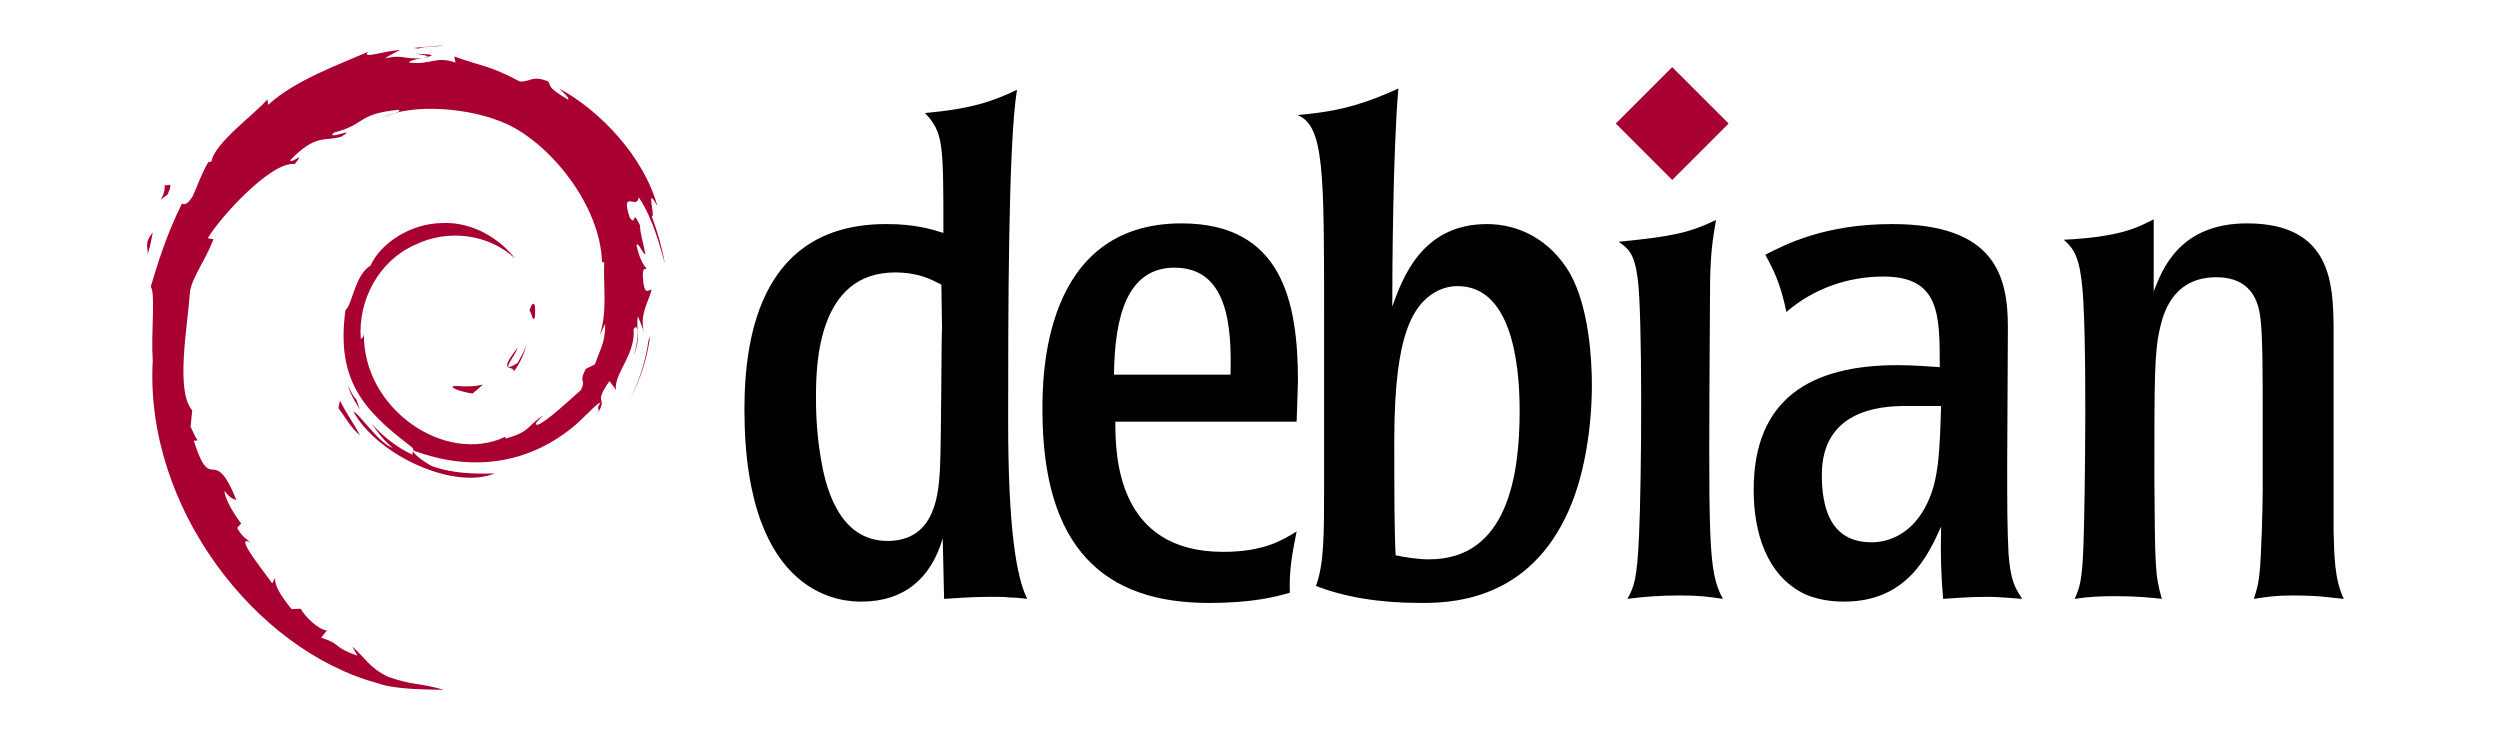<?xml version="1.0" encoding="UTF-8" standalone="no"?><!-- Generator: Gravit.io --><svg xmlns="http://www.w3.org/2000/svg" xmlns:xlink="http://www.w3.org/1999/xlink" style="isolation:isolate" viewBox="0 0 170 50" width="170pt" height="50pt"><defs><clipPath id="_clipPath_Pi2BmknUvK7hXfq6U6QAFi1stDjcQ2nq"><rect width="170" height="50"/></clipPath></defs><g clip-path="url(#_clipPath_Pi2BmknUvK7hXfq6U6QAFi1stDjcQ2nq)"><g><path d=" M 31.042 26.243 C 30.316 26.252 31.179 26.616 32.127 26.762 C 32.39 26.557 32.626 26.351 32.838 26.15 C 32.248 26.294 31.648 26.298 31.042 26.243 Z " fill="rgb(168,0,48)"/><path d=" M 34.938 25.271 C 35.372 24.674 35.687 24.021 35.798 23.345 C 35.701 23.826 35.441 24.242 35.194 24.681 C 33.836 25.536 35.066 24.174 35.193 23.655 C 33.734 25.494 34.992 24.757 34.938 25.271 Z " fill="rgb(168,0,48)"/><path d=" M 36.378 21.527 C 36.467 20.219 36.121 20.633 36.005 21.132 C 36.14 21.203 36.247 22.054 36.378 21.527 Z " fill="rgb(168,0,48)"/><path d=" M 28.288 3.653 C 28.675 3.722 29.125 3.776 29.061 3.868 C 29.486 3.775 29.582 3.69 28.288 3.653 Z " fill="rgb(168,0,48)"/><path d=" M 29.061 3.868 L 28.789 3.925 L 29.043 3.902 L 29.061 3.868 Z " fill="rgb(168,0,48)"/><path d=" M 41.147 22.023 C 41.191 23.197 40.805 23.768 40.455 24.776 L 39.827 25.089 C 39.313 26.087 39.878 25.723 39.51 26.516 C 38.707 27.229 37.077 28.746 36.555 28.885 C 36.174 28.877 36.813 28.435 36.897 28.263 C 35.823 29 36.035 29.369 34.393 29.818 L 34.345 29.71 C 30.297 31.615 24.673 27.841 24.747 22.691 C 24.704 23.018 24.624 22.936 24.535 23.067 C 24.326 20.418 25.758 17.757 28.175 16.669 C 30.538 15.5 33.309 15.979 35 17.558 C 34.071 16.34 32.22 15.049 30.028 15.169 C 27.879 15.204 25.869 16.569 25.198 18.051 C 24.098 18.744 23.97 20.722 23.49 21.085 C 22.845 25.828 24.704 27.877 27.85 30.287 C 28.343 30.621 27.989 30.672 28.055 30.926 C 27.01 30.437 26.053 29.698 25.266 28.794 C 25.684 29.404 26.135 29.998 26.717 30.465 C 25.731 30.132 24.415 28.077 24.031 27.994 C 25.73 31.035 30.922 33.327 33.642 32.19 C 32.383 32.236 30.785 32.215 29.371 31.693 C 28.776 31.387 27.97 30.755 28.114 30.637 C 31.825 32.022 35.657 31.686 38.868 29.112 C 39.685 28.476 40.578 27.393 40.836 27.379 C 40.447 27.963 40.902 27.66 40.604 28.175 C 41.416 26.863 40.25 27.641 41.445 25.909 L 41.886 26.516 C 41.721 25.426 43.239 24.103 43.085 22.38 C 43.433 21.853 43.473 22.947 43.104 24.159 C 43.616 22.815 43.239 22.598 43.37 21.488 C 43.512 21.862 43.7 22.258 43.796 22.652 C 43.461 21.352 44.137 20.463 44.306 19.708 C 44.139 19.635 43.79 20.282 43.709 18.747 C 43.721 18.081 43.895 18.398 43.962 18.234 C 43.832 18.158 43.488 17.647 43.28 16.667 C 43.43 16.436 43.684 17.264 43.89 17.298 C 43.757 16.519 43.529 15.924 43.52 15.326 C 42.917 14.067 43.306 15.494 42.818 14.786 C 42.177 12.786 43.35 14.321 43.43 13.414 C 44.401 14.821 44.954 17.003 45.209 17.906 C 45.015 16.804 44.702 15.737 44.318 14.704 C 44.614 14.829 43.842 12.438 44.703 14.021 C 43.785 10.646 40.777 7.492 38.009 6.013 C 38.347 6.322 38.774 6.711 38.621 6.772 C 37.244 5.953 37.486 5.889 37.289 5.543 C 36.169 5.086 36.094 5.58 35.353 5.544 C 33.239 4.422 32.831 4.541 30.886 3.839 L 30.975 4.253 C 29.574 3.787 29.343 4.429 27.83 4.254 C 27.738 4.183 28.315 3.994 28.791 3.925 C 27.437 4.104 27.5 3.658 26.175 3.974 C 26.501 3.746 26.847 3.593 27.195 3.399 C 26.091 3.466 24.559 4.041 25.032 3.518 C 23.231 4.321 20.033 5.449 18.238 7.132 L 18.182 6.755 C 17.36 7.742 14.596 9.703 14.376 10.983 L 14.156 11.034 C 13.728 11.758 13.451 12.579 13.112 13.324 C 12.552 14.278 12.291 13.692 12.371 13.841 C 11.27 16.073 10.723 17.948 10.251 19.487 C 10.587 19.99 10.259 22.515 10.386 24.536 C 9.834 34.52 17.393 44.213 25.655 46.451 C 26.867 46.885 28.667 46.869 30.199 46.912 C 28.392 46.395 28.159 46.638 26.398 46.025 C 25.128 45.426 24.85 44.743 23.95 43.962 L 24.306 44.591 C 22.542 43.967 23.28 43.819 21.844 43.364 L 22.225 42.868 C 21.653 42.824 20.71 41.905 20.453 41.394 L 19.827 41.419 C 19.075 40.493 18.674 39.823 18.704 39.305 L 18.502 39.666 C 18.273 39.272 15.736 36.187 17.052 36.905 C 16.808 36.683 16.483 36.542 16.13 35.901 L 16.398 35.595 C 15.766 34.78 15.233 33.736 15.273 33.388 C 15.611 33.844 15.845 33.929 16.078 34.008 C 14.478 30.04 14.388 33.789 13.178 29.969 L 13.433 29.949 C 13.238 29.652 13.118 29.332 12.96 29.016 L 13.072 27.906 C 11.921 26.576 12.75 22.246 12.917 19.872 C 13.031 18.907 13.878 17.879 14.521 16.267 L 14.129 16.2 C 14.878 14.894 18.407 10.952 20.041 11.154 C 20.833 10.16 19.884 11.15 19.729 10.901 C 21.468 9.101 22.015 9.629 23.189 9.305 C 24.454 8.554 22.102 9.599 22.702 9.019 C 24.891 8.461 24.252 7.749 27.107 7.465 C 27.408 7.636 26.408 7.73 26.157 7.952 C 27.98 7.059 31.926 7.263 34.49 8.446 C 37.462 9.837 40.805 13.945 40.937 17.81 L 41.087 17.85 C 41.011 19.387 41.322 21.164 40.782 22.796 L 41.147 22.023 Z " fill="rgb(168,0,48)"/><path d=" M 23.115 27.239 L 23.013 27.748 C 23.49 28.397 23.869 29.099 24.478 29.605 C 24.04 28.75 23.715 28.397 23.115 27.239 Z " fill="rgb(168,0,48)"/><path d=" M 24.243 27.195 C 23.99 26.915 23.842 26.579 23.674 26.245 C 23.834 26.833 24.163 27.339 24.467 27.854 L 24.243 27.195 Z " fill="rgb(168,0,48)"/><path d=" M 44.209 22.855 L 44.103 23.124 C 43.908 24.513 43.484 25.887 42.837 27.162 C 43.552 25.817 44.013 24.346 44.209 22.855 Z " fill="rgb(168,0,48)"/><path d=" M 28.432 3.305 C 28.922 3.125 29.638 3.206 30.16 3.088 C 29.481 3.145 28.805 3.179 28.137 3.264 L 28.432 3.305 Z " fill="rgb(168,0,48)"/><path d=" M 11.194 12.471 C 11.307 13.518 10.406 13.925 11.393 13.234 C 11.923 12.041 11.187 12.905 11.194 12.471 Z " fill="rgb(168,0,48)"/><path d=" M 10.033 17.319 C 10.261 16.62 10.302 16.201 10.389 15.796 C 9.76 16.6 10.099 16.772 10.033 17.319 Z " fill="rgb(168,0,48)"/></g><g><path d=" M 64.058 22.374 C 64.013 22.421 64.013 29.88 63.92 31.827 C 63.828 33.401 63.688 36.784 60.352 36.784 C 56.923 36.784 56.089 32.845 55.811 31.132 C 55.487 29.232 55.487 27.655 55.487 26.962 C 55.487 24.737 55.626 18.526 60.862 18.526 C 62.438 18.526 63.318 18.991 64.013 19.36 L 64.058 22.374 Z  M 50.621 27.843 C 50.621 40.909 57.572 40.909 58.591 40.909 C 61.464 40.909 63.318 39.333 64.105 36.6 L 64.198 40.723 C 65.079 40.676 65.959 40.584 67.395 40.584 C 67.905 40.584 68.321 40.584 68.693 40.631 C 69.064 40.631 69.434 40.676 69.851 40.723 C 69.11 39.241 68.554 35.905 68.554 28.674 C 68.554 21.631 68.554 9.723 69.156 6.108 C 67.489 6.897 66.051 7.407 62.9 7.684 C 64.151 9.028 64.151 9.723 64.151 15.838 C 63.272 15.561 62.159 15.236 60.259 15.236 C 51.965 15.237 50.621 22.466 50.621 27.843 Z " fill="rgb(0,0,0)"/><path d=" M 75.751 25.477 C 75.798 21.631 76.586 18.202 79.875 18.202 C 83.49 18.202 83.766 22.186 83.674 25.477 L 75.751 25.477 Z  M 88.261 25.942 C 88.261 20.52 87.196 15.19 80.338 15.19 C 70.886 15.19 70.886 25.665 70.886 27.887 C 70.886 37.293 75.102 41 82.192 41 C 85.341 41 86.872 40.539 87.706 40.305 C 87.66 38.637 87.891 37.571 88.171 36.135 C 87.196 36.739 85.945 37.526 83.165 37.526 C 75.936 37.526 75.843 30.944 75.843 28.674 L 88.171 28.674 L 88.261 25.942 Z " fill="rgb(0,0,0)"/><path d=" M 103.336 27.934 C 103.336 32.243 102.549 38.036 97.174 38.036 C 96.432 38.036 95.506 37.895 94.904 37.757 C 94.811 36.089 94.811 33.216 94.811 29.88 C 94.811 25.894 95.227 23.812 95.553 22.79 C 96.525 19.501 98.703 19.456 99.119 19.456 C 102.641 19.456 103.336 24.321 103.336 27.934 Z  M 90.038 32.985 C 90.038 36.415 90.038 38.36 89.482 39.842 C 91.382 40.584 93.744 41 96.572 41 C 98.379 41 103.615 41 106.441 35.209 C 107.785 32.521 108.248 28.906 108.248 26.172 C 108.248 24.504 108.062 20.844 106.719 18.526 C 105.423 16.35 103.337 15.237 101.114 15.237 C 96.665 15.237 95.368 18.944 94.674 20.844 C 94.674 18.481 94.719 10.233 95.089 6.016 C 92.078 7.407 90.223 7.637 88.232 7.823 C 90.039 8.563 90.039 11.624 90.039 21.587 L 90.039 32.985" fill="rgb(0,0,0)"/><path d=" M 117.156 40.723 C 116.228 40.584 115.578 40.491 114.234 40.491 C 112.754 40.491 111.732 40.585 110.668 40.723 C 111.131 39.842 111.316 39.424 111.455 36.414 C 111.641 32.289 111.687 21.26 111.363 18.943 C 111.131 17.181 110.715 16.904 110.066 16.441 C 113.865 16.07 114.931 15.793 116.691 14.959 C 116.322 16.996 116.273 18.018 116.273 21.121 C 116.182 37.11 116.135 38.823 117.156 40.723 Z " fill="rgb(0,0,0)"/><path d=" M 131.994 27.608 C 131.902 30.528 131.855 32.567 131.066 34.188 C 130.093 36.274 128.472 36.876 127.267 36.876 C 124.484 36.876 123.884 34.56 123.884 32.29 C 123.884 27.935 127.777 27.608 129.536 27.608 L 131.994 27.608 Z  M 119.25 33.309 C 119.25 36.229 120.131 39.147 122.727 40.399 C 123.885 40.909 125.043 40.909 125.415 40.909 C 129.679 40.909 131.114 37.757 131.995 35.811 C 131.948 37.85 131.995 39.1 132.134 40.723 C 132.968 40.676 133.802 40.584 135.193 40.584 C 135.98 40.584 136.722 40.676 137.509 40.723 C 136.999 39.936 136.722 39.471 136.581 37.664 C 136.489 35.904 136.489 34.143 136.489 31.687 L 136.536 22.234 C 136.536 18.711 135.608 15.236 128.657 15.236 C 124.071 15.236 121.384 16.627 120.04 17.322 C 120.597 18.342 121.06 19.22 121.476 21.215 C 123.285 19.639 125.648 18.805 128.056 18.805 C 131.904 18.805 131.904 21.354 131.904 24.967 C 131.023 24.922 130.281 24.83 129.029 24.83 C 123.142 24.831 119.25 27.098 119.25 33.309 Z " fill="rgb(0,0,0)"/><path d=" M 158.684 36.136 C 158.731 37.712 158.731 39.38 159.379 40.724 C 158.358 40.632 157.756 40.492 155.858 40.492 C 154.745 40.492 154.143 40.586 153.262 40.724 C 153.446 40.122 153.541 39.89 153.633 39.101 C 153.772 38.037 153.865 34.468 153.865 33.216 L 153.865 28.212 C 153.865 26.034 153.865 22.882 153.724 21.771 C 153.632 20.984 153.402 18.853 150.712 18.853 C 148.071 18.853 147.191 20.798 146.866 22.374 C 146.497 23.995 146.497 25.757 146.497 32.614 C 146.542 38.546 146.542 39.1 147.005 40.723 C 146.218 40.631 145.245 40.539 143.855 40.539 C 142.742 40.539 142.001 40.584 141.076 40.723 C 141.4 39.981 141.586 39.61 141.678 37.016 C 141.772 34.467 141.957 21.955 141.537 18.991 C 141.307 17.182 140.842 16.766 140.334 16.303 C 144.088 16.117 145.291 15.514 146.451 14.914 L 146.451 19.824 C 147.006 18.386 148.164 15.189 152.799 15.189 C 158.592 15.189 158.637 19.406 158.684 22.185 L 158.684 36.136" fill="rgb(0,0,0)"/><path d=" M 117.547 8.401 L 113.709 12.237 L 109.873 8.401 L 113.709 4.565 L 117.547 8.401 Z " fill="rgb(168,0,48)"/></g></g></svg>